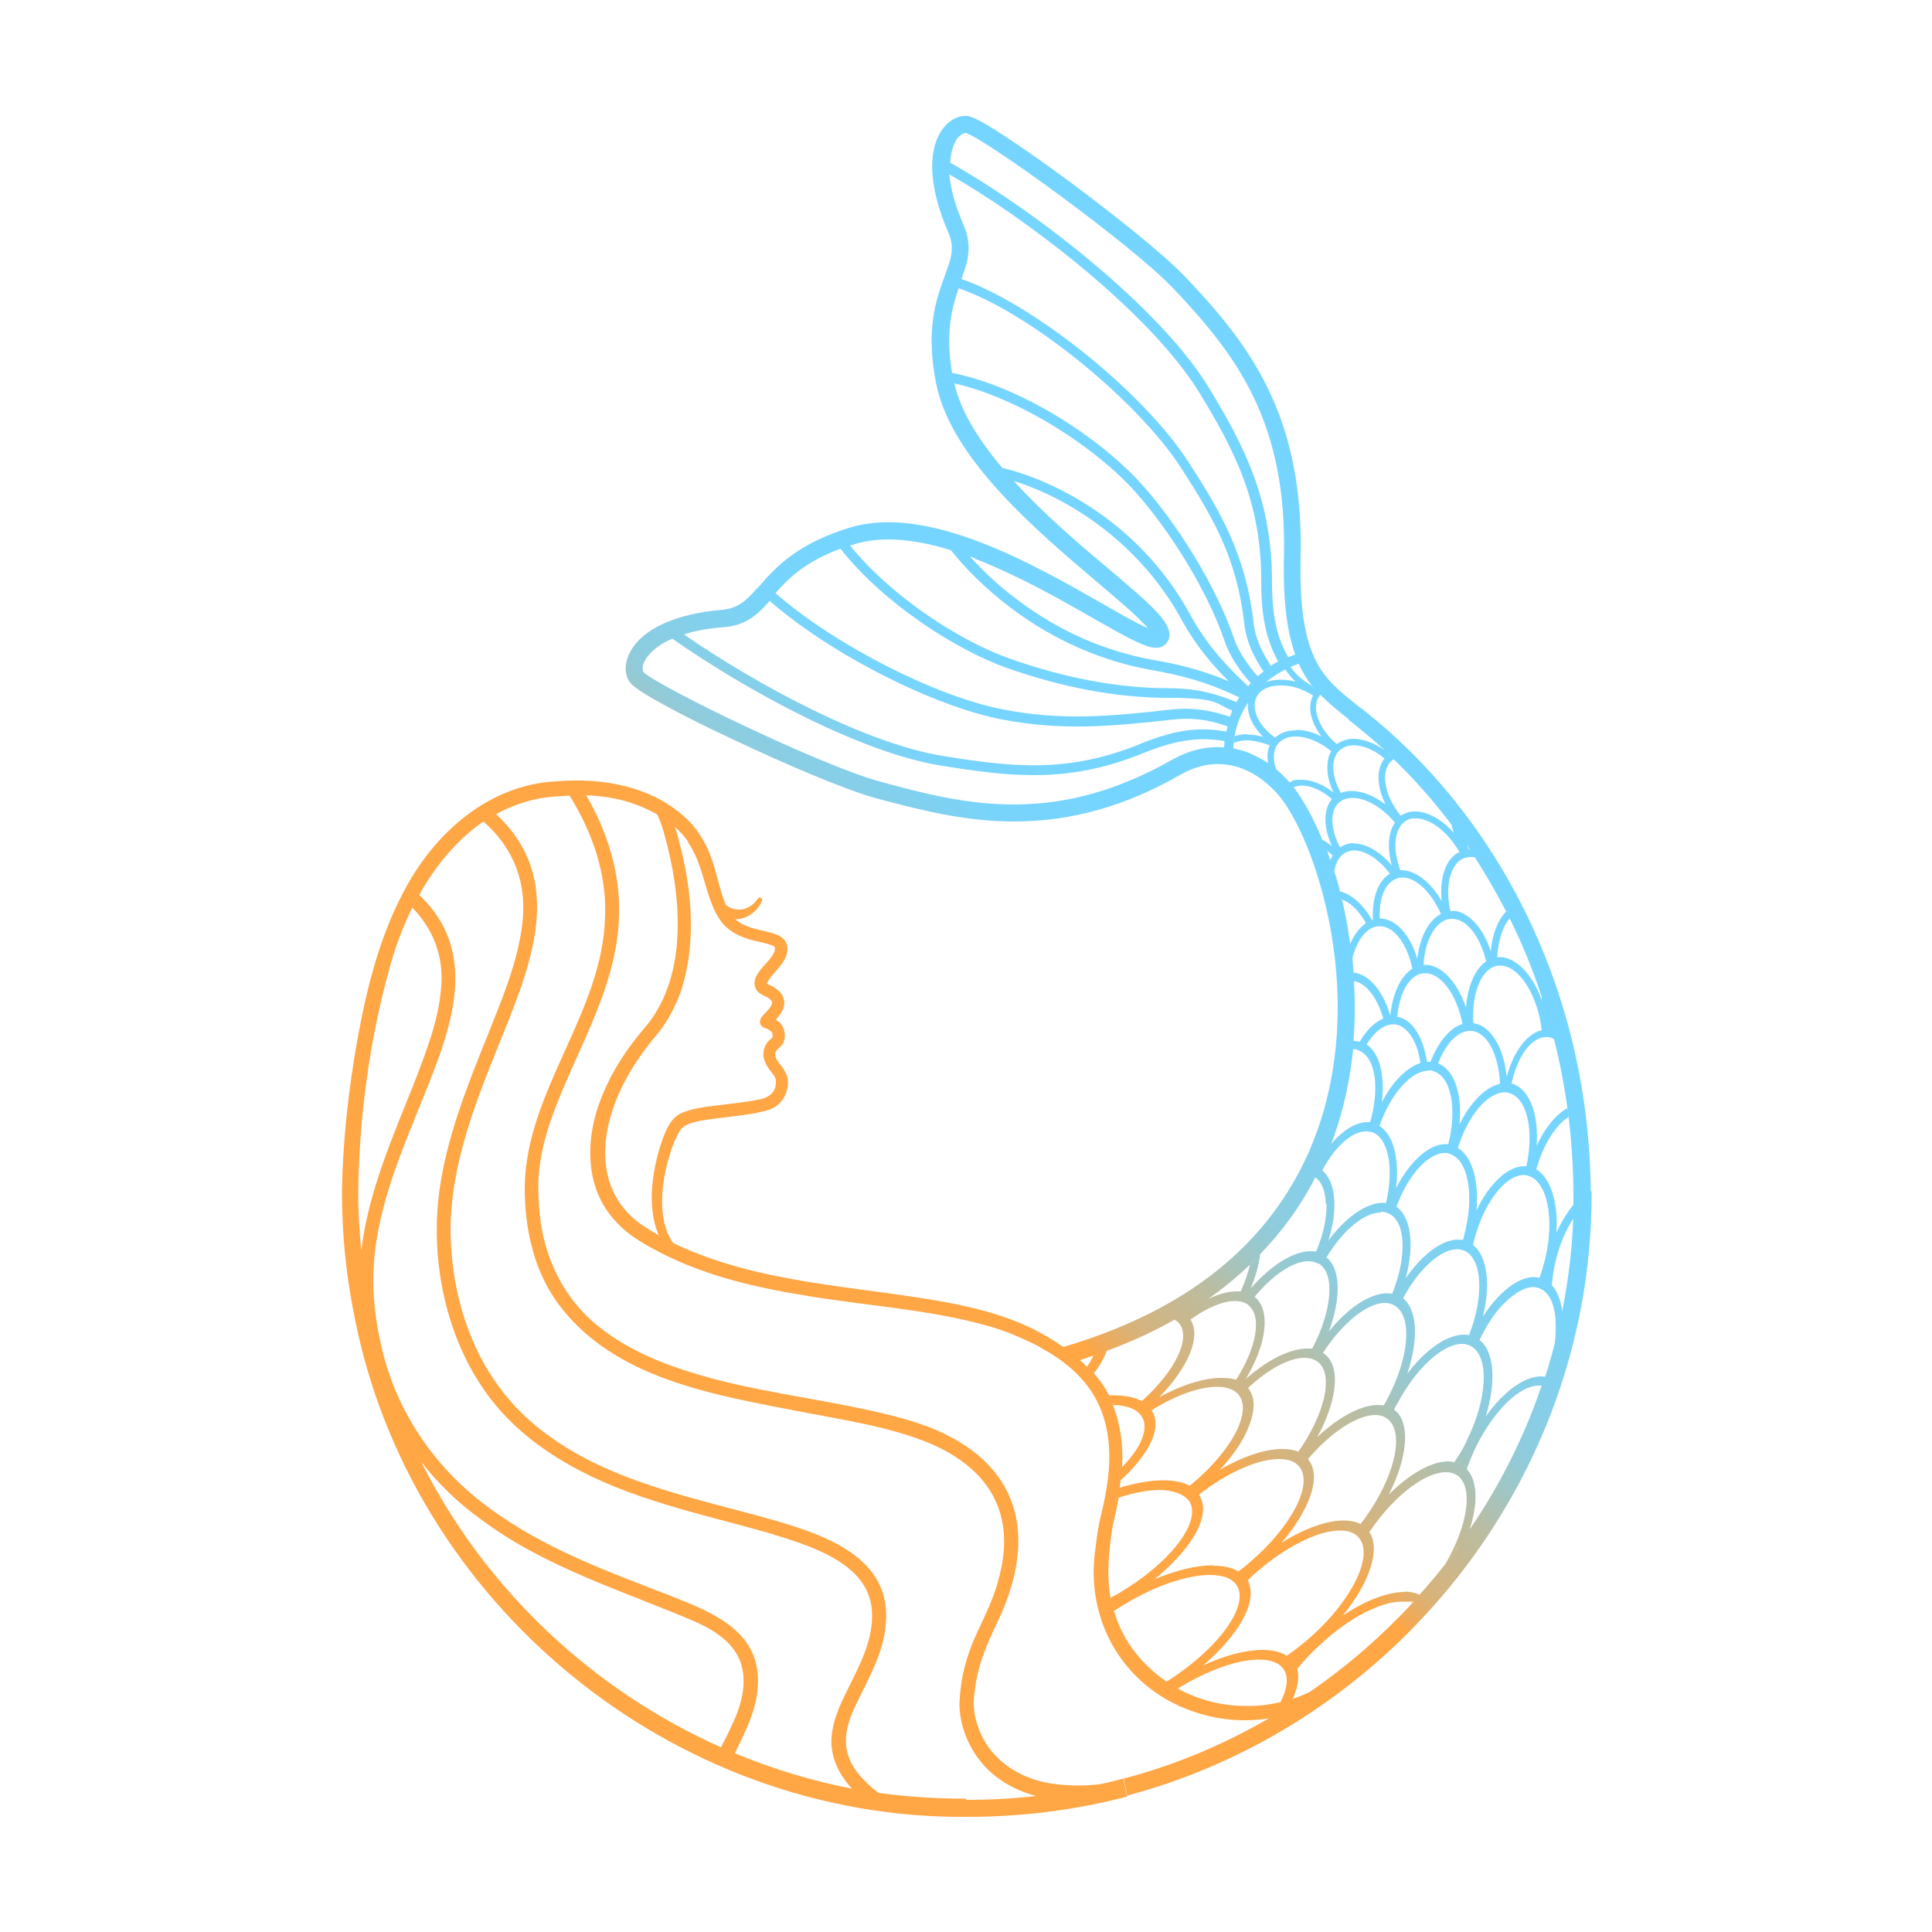 <?xml version="1.0" encoding="UTF-8"?>
<svg id="_レイヤー_1" data-name="レイヤー_1" xmlns="http://www.w3.org/2000/svg" xmlns:xlink="http://www.w3.org/1999/xlink" version="1.1" viewBox="0 0 500 500">
  <!-- Generator: Adobe Illustrator 29.3.0, SVG Export Plug-In . SVG Version: 2.1.0 Build 146)  -->
  <defs>
    <style>
      .st0 {
        fill: #ffa645;
      }

      .st1 {
        fill: url(#_名称未設定グラデーション_8);
      }
    </style>
    <linearGradient id="_名称未設定グラデーション_8" data-name="名称未設定グラデーション 8" x1="307.6" y1="224.3" x2="234.5" y2="306" gradientUnits="userSpaceOnUse">
      <stop offset="0" stop-color="#76d5ff"/>
      <stop offset=".2" stop-color="#78d4fb"/>
      <stop offset=".3" stop-color="#80d1f0"/>
      <stop offset=".5" stop-color="#8eccde"/>
      <stop offset=".6" stop-color="#a0c6c4"/>
      <stop offset=".7" stop-color="#b9bda3"/>
      <stop offset=".9" stop-color="#d7b37b"/>
      <stop offset="1" stop-color="#f9a74b"/>
      <stop offset="1" stop-color="#ffa645"/>
    </linearGradient>
  </defs>
  <path class="st0" d="M291.6,464.7l-.9-4.4c-1.9.5-3.8,1-5.7,1.4-3.7.5-7.5.5-11.1.1-9.1-.8-17.6-5.9-20.7-14.7-.8-2.1-1.2-4.2-1.2-6.4,0-1.4.2-2.8.4-4.1.7-5.6,2.9-10.8,5.3-15.9,10.5-21.2,7.7-40.6-15.4-50.6-3.7-1.6-7.5-2.7-11.3-3.7-15.1-3.8-30.5-5.5-45.4-9.3-11-2.9-21.9-6.7-30.8-13.9-8.8-7-14-17.7-15.1-28.8-.3-2.8-.4-5.6-.4-8.4.2-4.7,1.1-9.3,2.5-13.8,5.8-18.3,17.9-35.2,18.4-55.2.4-11-3-21.7-8.5-31.2,3.9.2,7.7.7,11.4,1.9,2.4.8,4.8,1.8,7,3.1,0,0,0,0,0,0,.8,1.6,1.3,3.3,1.8,5,4.4,15.6,6.3,36-4.4,49.4-5.3,6.1-9.8,12.9-12.5,20.6-3.5,9.8-3.4,21.5,3.8,29.7,2.7,3.2,6.2,5.5,9.9,7.5,12.2,6.8,26.1,10.1,39.8,12.3,15.4,2.6,31.3,3.5,46.3,7.6,3.7,1,7.3,2.3,10.8,4,1.2.5,2.3,1.1,3.5,1.7l-.8-4.2h0c-7.5-3.8-15.4-5.9-24.1-7.5-23-4.1-47-4.7-68.5-14.5-.5-.2-1-.5-1.5-.7-4.9-7-2.6-18.9.3-26.2.5-1.1,1-2.2,1.7-3.2.5-.7,1.1-1,2-1.4,2.1-.8,4.5-1.1,6.8-1.4,2.9-.4,7-.8,9.8-1.3,1.8-.4,3.5-.6,5.2-1.4,2.6-1.3,4.1-4.3,3.9-7.2,0-.8-.4-1.7-.8-2.4-.6-1.1-1.6-2.1-2.1-3-.5-.9-.6-1.8.2-2.6.4-.4,1.3-1.1,1.6-1.9.6-1.5.3-3.4-.6-4.6-.4-.5-.9-.9-1.4-1.2.5-.6,1-1.2,1.4-1.9,1.5-2.4.7-4.8-1.6-6.3-.6-.5-1.6-.8-2.1-1.1,0,0,0,0,0,0,0,0,0,0,0,0,.1-.6.7-1.3,1.1-1.9,1.7-2.1,4.2-4.2,4.2-7.2-.3-5.6-8.8-3.4-13.5-7.6,3,0,5.7-2,6.9-4.7.3-.7-.6-1.3-1.1-.6-1.9,2.8-5.2,3.7-8,1.8,0,0-.1,0-.2-.1-1.2-2.7-1.8-5.6-2.7-8.7-1.3-5-3.6-10-7.4-13.6-8.9-8.5-21.8-10.8-33.7-9.8-17.7.8-31.9,13.6-39.7,28.7-6.3,11.9-9.5,25-11.9,38.1-2.3,13-3.8,26.2-4,39.4h0c0,10.6,1,21.2,3.1,31.6,14.2,74.8,82.5,130.9,158.7,130.2,14.3,0,28.3-1.8,41.6-5.3h0ZM178,217.9c1.8,2.6,2.9,5.5,3.8,8.5,1.2,3.8,2.2,8.4,4.7,11.9,1.6,2.3,4.3,3.8,6.8,4.6,2.3.8,4.8,1,6.8,1.9.2.1.3.2.4.3.1.2,0,.7,0,1-.7,1.7-2.1,3-3.3,4.4-.8,1-1.7,2.1-1.9,3.5-.2,1.1.4,2.5,1.4,3.1,1.1.8,2.7,1.1,3.1,2.2,0,.3,0,.7-.3,1.1-.3.5-.8,1.1-1.3,1.6-.5.6-1.3,1.2-1.5,2.1-.2,1,.6,1.9,1.4,2,.6.2,1.3.6,1.6,1,.1.2.2.3.2.4,0,.4.1.7,0,1-.1.1-.4.4-.8.7-.8.7-1.5,2.1-1.5,3.2-.3,2.1,1.2,4,2.3,5.4.5.7.9,1.2.9,1.9,0,.5,0,.9-.1,1.4-.4,2-2.1,3-4,3.4-3.7.8-8.3,1.2-12.1,1.7-2.5.3-5.2.7-7.6,1.6-3.1,1.2-4.1,3.5-5.3,6.4-2.7,7.3-4.6,17.8-1.2,25.5-1.6-.9-3.2-1.9-4.7-2.9-13.6-9.9-10.1-27.5-2.3-40.1,2-3.3,4.3-6.4,6.8-9.3,2.6-3.2,4.5-7,5.9-10.8,4.4-13.5,2.7-28.2-1.2-41.6-.1-.3-.2-.6-.3-1,1.3,1.2,2.5,2.5,3.5,4ZM198.8,263c0,0-.2,0-.3,0,0,0,.1,0,.2,0,0,0,0,0,0,0ZM198.6,262.9c0,0,0,0,0,0h0ZM92.7,308.4h0c.3-19.5,2.9-39.1,8.1-57.8,1.4-5.3,3.4-10.6,5.9-15.7,5.4,5.5,8.1,12.5,7.5,20.3-.6,8.6-3.8,16.7-6.9,24.8-5.6,14.1-12,28.4-13.8,43.7-.5-5.1-.8-10.2-.8-15.3ZM186.6,452.2c-33.3-14.8-61.2-41.1-77.6-73.9,4.4,5.7,9.7,10.8,15.6,15,16.7,12.5,37,18.5,55.8,26.6,4.9,2.3,9.7,5.4,11.4,10.7,1.6,5.3,0,10.8-2.3,15.7-.9,2-1.9,3.9-2.9,5.9ZM190.2,453.7c2.6-5.4,5.5-10.9,5.9-17,1.1-14.3-11.2-19.2-22.3-23.6-16.3-6.3-32.9-12.3-47-22.7-14-10.1-24.3-25-28.1-42-1.3-5.6-2.1-11.3-2.1-17,0-17.6,7.6-33.9,14-50,6.8-17,13-35.5-2.1-49.8,4.2-7.6,9.8-14.3,16.6-19,7.9,6.9,11.3,15.9,10.1,26.3-1.2,10.2-5.3,19.7-9.1,29.3-5.2,12.9-10.5,26.1-12.4,40.1-2.3,17.3,1.4,36.5,11.3,51,10.1,14.9,26.8,23.5,43.6,28.9,10,3.3,20.1,5.6,30.2,8.5,9.7,3,24.9,7.2,26.7,18.8,1.2,8.5-3.4,16-7,23.5-1.6,3.3-3,6.8-3.3,10.6-.3,3.9,1.1,7.9,3.4,11,.6.8,1.2,1.6,1.9,2.3-10.4-2-20.5-5.1-30.2-9.1ZM250,465.5c-7.7,0-15.3-.5-22.7-1.5-8.5-6.8-10.9-12.8-5.5-23.4,3-6.3,6.8-12.7,7.4-20,1.9-17.5-15.8-23.4-29.4-27.3-19.7-5.6-40.7-9.4-57.6-21.6-17.3-12.2-25.2-31.9-25.6-52.7-.1-17.3,6.4-33.6,12.8-49.4,8-19.9,17.3-41.8-1-58.9,4.7-2.6,10-4.3,15.9-4.6,1,0,2.1-.2,3.1-.2,5.8,9.3,9.6,20,9.2,31.1-.5,25.1-20.6,45.3-20.8,70.4,0,10.5,2.3,21.2,8.5,29.8,14.5,19.8,40.7,23.8,63.2,28.2,11.3,2.2,22.7,3.8,33.3,8.2,15.5,6.7,22.3,18.5,17.6,35.2-1.4,5.6-4.2,10.6-6.5,15.9-1.5,3.7-2.7,7.6-3.2,11.6-.2,1.5-.3,3-.4,4.5,0,2.7.5,5.3,1.4,7.8,3.3,9,10.3,14,18.4,16.2-5.9.7-11.9,1-18,1Z"/>
  <path class="st1" d="M411.7,308.3h0c-.3-26-6.1-50.5-17.3-73-10.1-20.3-24.5-38.2-41.6-51.6-.4-.3-.8-.6-1.2-.9-4.8-3.8-8.6-6.8-11.2-12.1-2.9-5.9-4.1-14.4-3.8-26.9.8-36.7-13.6-55-29.8-72.1-5.9-6.2-19.5-16.9-30.4-25-6.1-4.5-12-8.6-16.4-11.5-7.9-5.2-9.3-5.2-10.1-5.2-2.4,0-4.7,1.4-6.3,3.9-3.7,5.6-3,15.2,1.8,26.2,1.8,4.1.7,6.9-.9,11.3-2.1,5.8-5.1,13.6-2.2,28,3.9,19.3,25.8,37.8,41.7,51.3,4.1,3.5,7.7,6.5,10.3,9,1.3,1.3,2.2,2.2,2.8,2.9-2.8-1.2-7.7-4-12-6.5-17.9-10.2-44.9-25.6-65-19.6-14,4.2-19.6,10.6-23.6,15.2,0,0,0,0-.1.1l-.6.6s0,0,0,0c-2.7,3-4.7,5-8.8,5.4-12,1-20.7,4.9-23.9,10.9-1.4,2.6-1.6,5.3-.4,7.4.4.7,1,1.9,9.3,6.4,4.7,2.6,11.1,5.8,18,9,12.2,5.8,28.2,12.7,36.4,15,12.3,3.3,23.5,6.1,36.1,6.1h0c14.6,0,28.7-3.9,43-12.1,5.1-2.9,10.1-3.5,15.1-1.9,4,1.3,7.8,4.1,10.8,7.8,8.9,11.3,21.6,48.6,10.4,83.6-4.2,13.1-11.4,24.6-21.3,34-11.4,10.9-26.7,19.1-45.3,24.6-2.3-1.6-4.6-3-7-4.2l.8,4.2c2.2,1.2,4.4,2.5,6.4,4.1,11.9,9,13.3,21.8,10.4,35.6-.4,2-.9,3.8-1.3,5.8-.4,2-.7,4-.9,6-3.2,19.5,7.6,37.5,26.6,43.3,5.9,1.8,12.1,2.3,18.2,1.3-11.7,6.8-24.3,12.1-37.6,15.6l.9,4.4c68.4-18.2,119.8-81.2,120.2-154.7h0c0,0,0-.1,0-.2,0-.5,0-1,0-1.5ZM399,258c0,.3,0,.5,0,.8-2.4-6.7-6.7-11.1-10.9-11.1-.2,0-.4,0-.6,0,.2-4.3,1.4-7.9,3.2-10,3.3,6.6,6,13.3,8.3,20.3ZM399.9,325.7c-.4,1.7-.9,3.4-1.5,5-.5-.1-.9-.2-1.4-.2-4.2,0-9.1,3.9-13.2,10.2.9-3.9,1.3-7.6.9-10.8-.4-3.6-1.6-6.3-3.5-7.7.1-.6.3-1.1.4-1.6,2.5-9.4,8-16.5,12.7-16.5.4,0,.8,0,1.2.2,4.9,1.4,6.9,11,4.4,21.4ZM402.5,347.1c.7-2.6,1.3-5.2,1.8-7.9-.4-2.8-1.3-5.1-2.7-6.6.2-2.1.5-4.2,1-6.2,1-4.3,2.7-8.2,4.6-11.1,0-.5,0-1,0-1.5-.4,14.7-3,29-7.3,42.5-.4,0-.8-.1-1.1-.1-4.3,0-9.7,3.9-14.3,10.4,2.8-9.1,2.2-16.9-1.6-19.8,1.9-4,4.2-7.5,6.8-9.9,2.5-2.4,5-3.8,7.1-3.8.7,0,1.4.2,2,.5,2.2,1.1,3.6,4,3.8,8.3.1,2.4,0,5.1-.6,7.8.2-.8.4-1.6.6-2.5ZM363.5,412c-4.4,0-10.1,2.2-16,6.1,7.1-8.7,9.8-17.2,6.9-21.6.4-.6.8-1.1,1.1-1.6,6-8.3,13.5-13.9,18.7-13.9,1.3,0,2.4.4,3.2,1,3.9,3.2,2.4,12.9-3.3,22.7-2.1,2.7-4.4,5.4-6.7,8-1.1-.5-2.4-.8-3.9-.8ZM363.6,412.2c0,0-.1,0-.2,0,0,0,0,0,.1,0s0,0,0,0ZM333,428.5c-1.6-1-3.7-1.5-6.3-1.5-4.3,0-9.7,1.4-15.3,4,4.4-3.8,7.9-7.8,10-11.5,2.4-4.2,2.9-7.9,1.5-10.5.9-.9,1.8-1.7,2.7-2.5,7.5-6.4,15.6-10.4,21.2-10.4,2.2,0,3.9.6,4.9,1.9,3.8,4.5-1.6,15.8-12.1,25.3-2.1,1.9-4.4,3.7-6.7,5.3ZM313.9,405.1c-4.3,0-9.6,1.3-15.1,3.6,4.4-3.6,8-7.5,10.2-11.1,2.5-4.2,3-7.8,1.5-10.4,0-.1-.2-.3-.2-.4,7.3-5.7,15.2-9.2,20.7-9.2,2.4,0,4.1.6,5.2,1.9,3.8,4.5-1.9,15.5-12.6,24.7-1,.9-2,1.7-3.1,2.5-1.6-1-3.9-1.5-6.6-1.5ZM314,405.3s0,0-.1,0c0,0,0,0,0,0,0,0,0,0,0,0ZM308,384.6c-1.7-1-4.1-1.5-7-1.5-3.3,0-7.1.7-11.2,1.9,0-.6.2-1.3.2-1.9,2.8-2.5,5-5.1,6.6-7.6,2.6-4.1,3.1-7.6,1.6-10.2,0-.1-.1-.2-.2-.3,6.2-3.9,12.4-6.1,17-6.1,2.5,0,4.4.7,5.5,2,.9,1.1,1.3,2.5,1.1,4.3-.5,5.4-5.9,13-13.8,19.4ZM284.3,353.7c1-1.4,1.6-2.8,2.1-4.1,0,0,0,0,0,0,6.3-2.3,12.2-5,17.6-8.1,0,0,0,0,0,0,.4.3.8.6,1.1.9,3.2,3.8-.8,12.3-9.6,20.2-1.9-1-4.3-1.5-7.3-1.5s-.8,0-1.2,0c0,0,0,0,0,0-1-2-2.3-3.9-3.9-5.7,0,0,0,0,0,0,.5-.6.9-1.2,1.3-1.8ZM323.1,337.8c3.5,2.8,2.2,10.8-3.2,19.3-1.1-.4-2.4-.5-3.8-.5-4.5,0-10.3,1.8-16.1,5,7.6-7.8,10.9-15.7,8.1-20.1,4.3-3.1,8.4-4.8,11.5-4.8,1.5,0,2.7.4,3.6,1.1ZM354.8,292.9c4.4,1.2,6.1,9.1,3.9,18.4-.3,0-.6,0-.9,0-4.2,0-9.5,3.7-14,9.7,1.2-3.8,1.7-7.4,1.5-10.5-.2-3.5-1.3-6.1-3.1-7.6,3.3-6.2,7.7-10.1,11.3-10.1.4,0,.8,0,1.2.2ZM349.4,244.1s0,0,0,0c-.3-1.8-.5-3.5-.8-5.1-.4-2.2-.8-4.2-1.3-6.2,2.2.8,4.5,3,6.2,6.1-1.6,1.1-3,2.9-4,5.2ZM356.6,239.7c.2,0,.3,0,.5,0,3.6,0,7.1,4.5,8.4,11-3,1.9-5.1,6.4-5.7,12.1-1.9-6.5-5.6-10.7-9.5-11.1h0c0-1.2-.2-2.5-.3-3.7,1.2-4.8,3.7-8,6.7-8.3ZM350.4,218.2c-1.1,0-2,.2-2.9.7-.2.1-.4.2-.7.4-2.6-4.9-2.7-9.8,0-11.8.9-.7,2-1,3.3-1,3.4,0,7.7,2.5,10.9,6.4-1.8,2.6-2,6.7-.8,11.1-3-3.6-6.6-5.7-9.8-5.7ZM344.3,222.6c-.3-.8-.6-1.6-.8-2.4.5.4.9.8,1.4,1.2-.2.4-.4.7-.6,1.1ZM347.1,193.9c.9-.7,2-1,3.3-1,2.5,0,5.3,1.2,7.9,3.4-2.2,2.7-2,7.3.3,11.9-2.9-2.2-6-3.5-8.8-3.5-1,0-2,.2-2.8.5-2.6-4.7-2.6-9.3,0-11.3ZM350.2,191.5s0,0,0,0,0,0,0,0c0,0-.1,0-.2,0ZM364.1,212.3c.7-.4,1.4-.5,2.3-.5,3.8,0,8.3,3.5,11.3,8.7-3.5,1.6-5.2,6.6-4.6,12.7-2.8-4.9-6.8-8-10.4-8-.1,0-.2,0-.3,0-2.2-5.8-1.5-11.2,1.7-12.9ZM379.4,260.8c-2.2-6.7-6.4-11.1-10.5-11.1-.2,0-.3,0-.5,0,.4-6.7,3.3-11.5,6.9-11.9.2,0,.3,0,.5,0,3.7,0,7.3,4.5,8.8,11-2.9,2-4.8,6.5-5.2,12ZM388.1,280.5c-3.7.9-7.6,4.8-10.4,10.5.8-8-1.4-14.2-5.5-15.8,2-5.2,5.1-8.4,8.2-8.4.1,0,.2,0,.4,0,4,.3,7,5.9,7.4,13.6ZM380.1,345.5c-.4,0-.8-.1-1.2-.1-4.4,0-9.9,3.8-14.7,10.1,3-8.9,2.6-16.6-1.1-19.5,4.1-7.6,9.7-12.7,14-12.7.8,0,1.5.2,2.1.5,4.4,2.2,4.9,11.7,1,21.7ZM379.5,373.1c-.9,1.9-2,3.6-3.1,5.3-.5-.1-1-.2-1.6-.2-4.3,0-10,3.2-15.4,8.6,2.3-4.4,3.7-8.8,4.1-12.6.5-4.3-.4-7.6-2.6-9.3,0,0,0,0-.1-.1.3-.6.5-1.1.8-1.5,4.8-9.1,11.7-15.5,16.8-15.5.9,0,1.6.2,2.3.6,4.8,2.6,4.3,13.7-1.2,24.6ZM353.2,393c-.3.4-.7.9-1.1,1.4-1.2-.6-2.7-.9-4.4-.9-4.4,0-10.2,2.1-16.1,5.8,3.5-4,6-8.1,7.4-11.8,1.5-4.2,1.4-7.6-.5-9.9,5.9-6.9,12.7-11.4,17.4-11.4,1.3,0,2.5.4,3.3,1.1,4.4,3.6,1.7,15.1-6.1,25.8ZM331.8,375c-4.4,0-10.2,1.9-16.1,5.4,3.6-3.9,6.3-7.9,7.6-11.5,1.6-4.1,1.5-7.5-.3-9.7,5.2-4.9,10.7-7.8,14.6-7.8,1.4,0,2.6.4,3.5,1.1,2,1.6,2.5,4.8,1.6,9.1-1,4.3-3.3,9.3-6.7,14.1-1.2-.5-2.6-.7-4.2-.7ZM341.1,326.9c2.2,1.2,3.2,4.1,2.9,8.2-.3,4.1-1.8,9-4.4,13.9-.4,0-.8,0-1.3,0-4.4,0-10.3,2.9-15.9,7.9,2.5-4.2,4.2-8.5,4.7-12.1.6-4.2-.2-7.3-2.3-9.1,0,0,0,0-.1-.1,4.7-5.7,10-9.2,13.9-9.2.9,0,1.7.2,2.4.6ZM339,324.1c0,0,.1,0,.2,0s0,0,0,0c0,0-.2,0-.3,0ZM357.4,313.6c.8,0,1.5.2,2.1.5,4.3,2.1,4.7,11,.8,20.7-.4,0-.8-.1-1.3-.1-4.4,0-10.1,3.7-15.1,9.9,3.2-8.6,3.1-16.2-.6-19.2,4.3-7.1,9.8-11.6,14-11.6ZM369.7,277c.4,0,.8,0,1.2.2,4.6,1.3,6.3,9.6,3.9,18.9-.2,0-.4,0-.7,0-4.3,0-9.2,4.4-12.8,11.4.9-7.6-.7-13.9-4.3-16.1,2.9-8.3,8.2-14.3,12.7-14.3ZM361.6,263.1c.6-6.4,3.3-10.9,6.8-11.2.2,0,.3,0,.5,0,4.1,0,8.1,5.5,9.6,13.1-3.3,1-6.3,4.7-8.3,9.8-.1,0-.2,0-.4,0s-.3,0-.5,0c-1-6.6-3.9-11.1-7.8-11.7ZM361.6,315.6c-.5-.7-1-1.2-1.7-1.6.7.4,1.2.9,1.7,1.6ZM359.1,362c-.3.5-.6,1.1-1,1.7-.5,0-1-.1-1.5-.1-4.4,0-10.1,3.1-15.7,8.3,2.4-4.3,3.9-8.6,4.4-12.3.6-4.3-.3-7.5-2.5-9.2-.1,0-.3-.2-.4-.3,5-7.7,11.4-12.9,16-12.9.9,0,1.7.2,2.4.6,4.8,2.6,4,13.5-1.8,24.3ZM377,321.1c.1,0,.2,0,.3,0s0,0,0,0c-.1,0-.2,0-.4,0ZM378.9,319.8c0,.3-.2.7-.3,1.1-.4,0-.8-.1-1.2-.1-4.2,0-9.3,3.8-13.6,10,2.3-8.5,1.4-15.8-2.4-18.5,3-8.2,8.2-13.9,12.5-13.9.4,0,.8,0,1.2.2,4.9,1.4,6.6,10.9,3.8,21.2ZM375.8,235.8c-.1,0-.2,0-.4,0-.8-3.3-.8-6.5-.1-9,.7-2.5,2.1-4.3,3.9-4.8.4-.1.9-.2,1.3-.2s.8,0,1.2.1c2.9,4.5,5.6,9.2,8.1,14-2.2,2.2-3.6,5.9-4,10.3-2-6.3-6-10.5-10-10.5ZM380.3,219.9s0,0,0,0c0,0,0,0-.1,0h0c0-.2-.1-.3-.2-.4-.2-.4-.4-.7-.6-1.1.8,1.1,1.6,2.3,2.3,3.4-.4-.7-.9-1.3-1.3-2ZM361.6,227.3c.4-.1.9-.2,1.3-.2,3.6,0,7.5,3.8,10,9.4-3.2,1.7-5.5,6.1-6.1,11.7-1.8-6.3-5.6-10.5-9.7-10.5,0,0,0,0,0,0-.3-5.4,1.5-9.5,4.6-10.4ZM350.3,269.3c.4-5.4.4-10.6.1-15.4,3.1.5,6,4.2,7.6,9.7-2.2.9-4.4,3-6.1,6,0,0,0,0,0,0-.5-.1-1-.2-1.6-.2ZM360.5,265.1c.1,0,.3,0,.4,0,3.2.3,5.9,4.2,6.7,10-3.6,1.2-7.3,4.9-10,10.2.9-7-.6-12.8-3.9-15,2-3.3,4.5-5.2,6.9-5.2ZM343.3,311.5c.1,3.6-.8,8-2.7,12.4-.4,0-.9-.1-1.4-.1-4.5,0-10.3,3.7-15.5,9.6,1.3-3.1,2.1-6.1,2.4-8.8,0,0,0,0,0,0,5.8-6,10.6-12.6,14.3-19.9h0c1.7,1.2,2.6,3.5,2.7,6.8ZM323.5,327.3c.5-.5,1-1,1.5-1.4-.5.5-1,1-1.5,1.4ZM288.2,361.5c0,0-.1,0-.2,0,0,0,0,0,0,0,0,0,0,0,.1,0ZM288,363.6c3.9.1,6.5,1.2,7.6,3.2.7,1.2.8,2.7.3,4.5-.7,2.6-2.7,5.5-5.5,8.4.3-5.7-.4-11.1-2.4-16.1,0,0,0,0,0,0ZM289.7,386.3s0,0,0,0c0,0,0,0,0,0ZM325,406.6c-.7.6-1.3,1.2-2,1.8.6-.6,1.3-1.2,2-1.8ZM375.1,403.4c-.3.4-.7.9-1,1.3.3-.4.7-.9,1-1.3ZM376.4,401.7c-.4.6-.9,1.2-1.3,1.7.4-.6.9-1.1,1.3-1.7ZM377.7,399.9c-.4.6-.8,1.1-1.3,1.7.4-.6.8-1.1,1.3-1.7ZM380.2,396.3c2.4-7.2,2.2-13.1-.6-16.1.7-2,1.5-3.9,2.4-5.8,4.6-9.3,11.2-15.8,16.2-15.8.3,0,.5,0,.8,0,.3-.8.6-1.7.8-2.5-4.8,15-11.9,29.1-20.9,41.8.4-.6.8-1.2,1.2-1.7ZM395.1,301.8c-.2,0-.4,0-.6,0-4.3,0-9.1,4.5-12.4,11.5.7-7.7-1.1-14-4.8-16.2,2.6-8.4,7.7-14.4,12.1-14.4.4,0,.8,0,1.2.2,4.6,1.3,6.5,9.6,4.4,19ZM389.9,278.4c-.4-3.5-1.3-6.6-2.7-9-1.6-2.7-3.6-4.3-5.9-4.6-.5-8.1,2.3-14.5,6.5-14.9.2,0,.3,0,.5,0,4.5,0,9.1,6.7,10.5,15.2,0,.4.1.9.2,1.5-3.8.9-7.3,5.5-9,11.9ZM375.7,213.5c.1.7.3,1.3.5,2-3.1-3.5-6.8-5.5-10-5.5-1.1,0-2.1.2-3,.7-.2.1-.5.3-.7.4-2.9-3.6-4.3-7.6-4-10.7.2-1.6.8-2.9,1.9-3.7.1,0,.2-.2.3-.2,5.4,5.2,10.4,10.9,15,17ZM358.4,194.3c.8.7,1.6,1.5,2.3,2.2-.8-.7-1.5-1.5-2.3-2.2ZM348.9,186.2c.4.3.8.6,1.2.9,2.8,2.3,5.6,4.6,8.3,7.1-2.7-1.9-5.6-3-8.1-3-1.7,0-3.2.5-4.3,1.4,0,0,0,0,0,0-3.1-2.6-5.1-5.9-5.4-8.9-.1-1.5.2-2.9,1.1-3.9,2.2,2.2,4.6,4.2,7.3,6.3ZM335.3,189c-2.2,0-4,.7-5.3,1.9-4.4-3.1-6.4-7.7-4.7-10.7,1-1.8,3.2-2.8,6.1-2.8s5,.7,7.4,2c.3.2.6.3,1,.6-1.5,2.9-.6,6.9,2.2,10.6-2.2-1.1-4.4-1.7-6.5-1.7ZM322.8,190c-1.2,0-2.3.2-3.3.5.6-3.4,2-6.7,4.1-9.5-.2.3-.4.5-.6.8-.4,2.8,1.1,6.1,3.9,8.9-1.4-.4-2.8-.6-4.2-.6ZM332.6,173.2c.7,1.1,1.6,2.2,2.7,3.2-1.3-.3-2.6-.5-3.9-.5-1.4,0-2.6.2-3.7.6-.6.5-1.2,1.1-1.8,1.7,1.9-2,4.2-3.7,6.7-4.9ZM332.6,173.2c.2-.1.5-.2.7-.3-.2.1-.5.2-.7.3ZM324.2,180.1c-.2.3-.4.5-.6.8.2-.3.4-.6.6-.8.2-.3.5-.6.7-.9-.2.3-.5.6-.7.9ZM341.6,179.9c-.2-.2-.4-.5-.6-.7.2.2.4.5.6.7ZM339.4,177.4c.2.2.3.4.5.7-.2-.2-.4-.4-.5-.7ZM339.4,177.4c-2.3-1.3-4.2-3-5.4-4.8-.2.1-.5.2-.7.3.9-.4,1.8-.8,2.8-1.1,1,2.1,2.1,4,3.4,5.6ZM247.4,36.3c.7-1.1,1.7-1.8,2.5-1.9,4.6,1.2,42.9,28.8,53.8,40.3,8.7,9.2,15.5,17.4,20.5,27.6,5.8,11.8,8.4,25.3,8.1,41.3-.3,12,.8,20,2.9,25.8-.6.2-1.2.4-1.8.7-2.6-4.5-4.2-9.9-4.2-19.5,0-21.6-7.4-35.5-16.3-50.2-12.9-21.2-46-46.5-67-58.3.2-3.3,1.1-5.1,1.6-5.9ZM245.8,45.2c10,5.7,21.9,14,32.7,22.8,18.8,15.4,27.8,26.9,32,33.8,8.7,14.3,16,27.9,15.9,48.8,0,10,1.7,15.7,4.4,20.6-.7.3-1.3.7-1.9,1.1-2-3.1-4-6.7-4.5-11.3-2-17.4-8.5-28.6-16.8-41.4-11.8-18.3-40.3-41-58.8-47.4,1.7-4.5,2.9-8.5.6-13.9-2.4-5.5-3.4-9.8-3.7-13.1ZM248.1,74.6c8.2,2.8,18.8,9.1,29.6,17.6,11.8,9.3,22.3,20.1,27.9,28.8,8.4,13,14.5,23.5,16.4,40.3.6,5.3,2.8,9.1,5,12.5-.5.4-1,.8-1.5,1.2-2.5-2.7-5.1-6.7-6-9.4-5-14.7-15.4-30.6-23.6-39.8-10.4-11.8-30.9-25.6-49.5-29.3-1.8-10.6,0-16.9,1.7-21.9ZM246.9,99.2c17.3,3.9,37,16.9,47.1,28.3,8,9,18.3,24.6,23.1,38.9,1,3,3.8,7.4,6.6,10.4-.2.3-.5.5-.7.8-4.9-4.6-10.5-10.3-14.9-18.4-14.4-26.5-39.3-36-48.7-38.1-6-7.1-10.7-14.5-12.4-21.8ZM252.3,144.6c11.1,4.3,21.9,10.4,30.6,15.4,10.4,5.9,14.7,8.3,17.4,7.5.8-.2,1.5-.8,1.9-1.5,2.2-4-3.6-8.9-15.3-18.8-7.4-6.2-16.7-14.1-24.5-22.7,3.6,1.1,8.4,3,13.7,6,8.8,5,21.1,14.2,29.7,29.9,3.6,6.6,8.1,11.9,12.2,15.9-4.8-2-10.7-4-18.9-5.4-12.9-2.2-24.9-7.5-35.7-15.6-5.5-4.1-9.6-8.2-12.4-11.3.5.2,1,.4,1.4.5ZM221.3,140.8c6.6-2,14.8-1.5,24.8,1.6,3.3,4.2,8.7,9.8,15.6,15,11.2,8.4,23.6,13.8,36.8,16.1,10.4,1.8,16.9,4.4,22.2,7-.3.4-.5.8-.7,1.2-4.7-1.9-9.7-3.6-17.7-3.6-12.8,0-26.7-2.6-41.1-7.7-12.5-4.4-30.2-15.7-41.2-29.2.4-.1.8-.3,1.3-.4ZM319.5,190.5c0,.3-.1.6-.1.9,0-.3,0-.6.1-.9ZM319.4,191.4c0,.3,0,.6-.1.9,0-.3,0-.6.1-.9ZM316.6,193.4c-4.5-.3-9,.8-13.4,3.3-13.6,7.7-26.9,11.5-40.8,11.5h0c-12,0-22.9-2.7-34.9-6-15.3-4.2-57.7-24.8-61-28.3-.4-.8-.2-1.9.5-3.1.6-1,2.3-3.5,7-5.5,20.2,14.1,49.1,29.5,69.3,32.8,8.6,1.4,16.4,2.5,24.2,2.5,9.1,0,18.1-1.5,28.4-5.7,9.4-3.8,15.2-4.1,21-3.1,0,.5-.1,1-.1,1.6ZM317.2,189.3c-6.2-1.1-12.4-.8-22.3,3.3-18.5,7.5-32.8,6-51.1,3-19.4-3.2-46.9-17.7-66.8-31.4,2.7-.9,6.1-1.6,10.5-1.9,5.7-.5,8.6-3.3,11.7-6.8,15.2,13.4,42,27.2,60.1,30.7,15.3,2.9,27.6,1.9,44.5,0,6.3-.7,11.2.8,13.9,1.8-.1.4-.2.9-.3,1.3ZM318.3,185.5c-3-1-8.2-2.6-15-1.9-16.7,1.9-28.7,2.9-43.7,0-17.7-3.4-44-17-58.9-30.1,3.3-3.8,7.7-8.1,16.8-11.5,11.2,14.2,29.8,26.1,42.9,30.8,14.7,5.2,28.9,7.8,42,7.8s12,1.5,16.5,3.3c-.2.5-.4,1-.6,1.6ZM319.2,193.7c0-.5,0-1,.1-1.4,1-.5,2.2-.7,3.5-.7s3.8.5,5.8,1.3c-.6,1.3-.7,2.9-.4,4.6-2-1.3-4.1-2.4-6.2-3.1-.9-.3-1.9-.5-2.8-.7ZM329.3,198.3s0,0,0,0c0,0,0,0,0,0ZM330.3,199.1c-1-2.6-.8-5.1.5-6.7,1-1.1,2.5-1.8,4.5-1.8,2.9,0,6.3,1.4,9.2,3.8-1.5,2.7-1.3,6.7.6,10.7-2.7-2.1-5.6-3.3-8.2-3.3s-2.2.2-3.1.7c-1.1-1.2-2.3-2.4-3.5-3.4ZM334.8,203.7s0,0,0,0c.6-.2,1.3-.4,2.1-.4,2.4,0,5.3,1.3,7.8,3.5-2.3,2.7-2.2,7.4,0,12.2-.8-.7-1.6-1.2-2.5-1.7-2.5-6.1-5.2-10.7-7.5-13.7M345.3,225.7c.3-2.4,1.4-4.3,3-5.1.7-.3,1.4-.5,2.2-.5,2.9,0,6.4,2.3,9.2,6-3,1.8-4.7,6.3-4.4,12,0,0-.1,0-.2,0-2.3-4-5.3-6.7-8.3-7.4-.4-1.7-.9-3.4-1.4-5ZM347.2,232.6c0-.3-.2-.7-.3-1,0,.3.2.7.3,1ZM350.1,271.5c.4,0,.7,0,1.1.2,1.3.4,2.4,1.3,3.2,2.7,2,3.5,2,9.6.2,16-.2,0-.5,0-.7,0-3,0-6.4,2.1-9.4,5.7.6-1.5,1.1-3.1,1.6-4.6,2.2-6.8,3.4-13.5,4.1-19.9ZM323.5,327.3s0,0,0,0c-.5,2.1-1.3,4.5-2.4,6.9-.3,0-.6,0-1,0-2.2,0-4.8.7-7.5,2,3.9-2.7,7.5-5.7,10.8-8.8ZM279.5,352c1.2-.4,2.4-.8,3.5-1.2,0,0,0,0,0,0-.4.9-1,1.9-1.7,2.9,0,0,0,0,0,0-.6-.6-1.2-1.2-1.8-1.7ZM288,394.7c.6-2.4,1.1-4.8,1.5-7.1,3.9-1.3,7.6-2,10.7-2s6.5,1.1,7.7,3.1c3,5.3-5.2,15.9-18.3,23.6-.7.4-1.4.8-2.2,1.2-1.1-6.2-.4-12.6.6-18.8ZM288.3,417.2c0,0,0-.2,0-.3.9-.6,1.9-1.2,2.9-1.8,7.8-4.7,16-7.5,21.9-7.5,3.6,0,6,1,7.1,2.9,3,5.3-5,16.2-17.8,24.4-.2.1-.3.2-.5.3-6.3-4.3-11.3-10.5-13.5-18ZM303,436c-.4-.3-.8-.5-1.2-.8.4.3.8.5,1.2.8ZM322.3,441.5c-6.1,0-12.2-1.6-17.5-4.5,7.6-4.7,15.4-7.5,21-7.5,3.3,0,5.6,1,6.6,2.8,1.1,2,.7,4.9-1,8.2-3,.7-6.1,1.1-9.1,1ZM339.1,437.8c-2.4,1.2-5,2.1-7.6,2.7,1-.2,2.1-.5,3.1-.9,1.3-2.9,1.7-5.6,1.1-7.7,1.8-2.2,3.9-4.4,6.1-6.4,7.4-6.8,15.4-11,21-11s1.9.1,2.7.4c-7.9,8.5-16.7,16.2-26.3,22.8ZM367.4,412.7c-.7.8-1.3,1.5-2,2.2.7-.7,1.4-1.5,2-2.2ZM402.2,269c3.3,13.1,5,26.7,5,40.8,0,1.2,0,2.3,0,3.5,0-.5,0-1,0-1.5-1.6,1.9-3.1,4.4-4.4,7.2.5-7.8-1.5-14.1-5.2-16.4,1.8-6.4,5-11.4,8.3-13.5,0-.8-.2-1.5-.3-2.3-2.9,1.6-5.8,5.1-7.9,9.7.2-3.8-.1-7.3-1.1-10.1-1.2-3.3-3-5.3-5.4-6,0,0,0,0,0,0,1.5-7.1,5.2-12,8.9-12,.1,0,.2,0,.4,0,.6,0,1.1.2,1.6.5"/>
</svg>